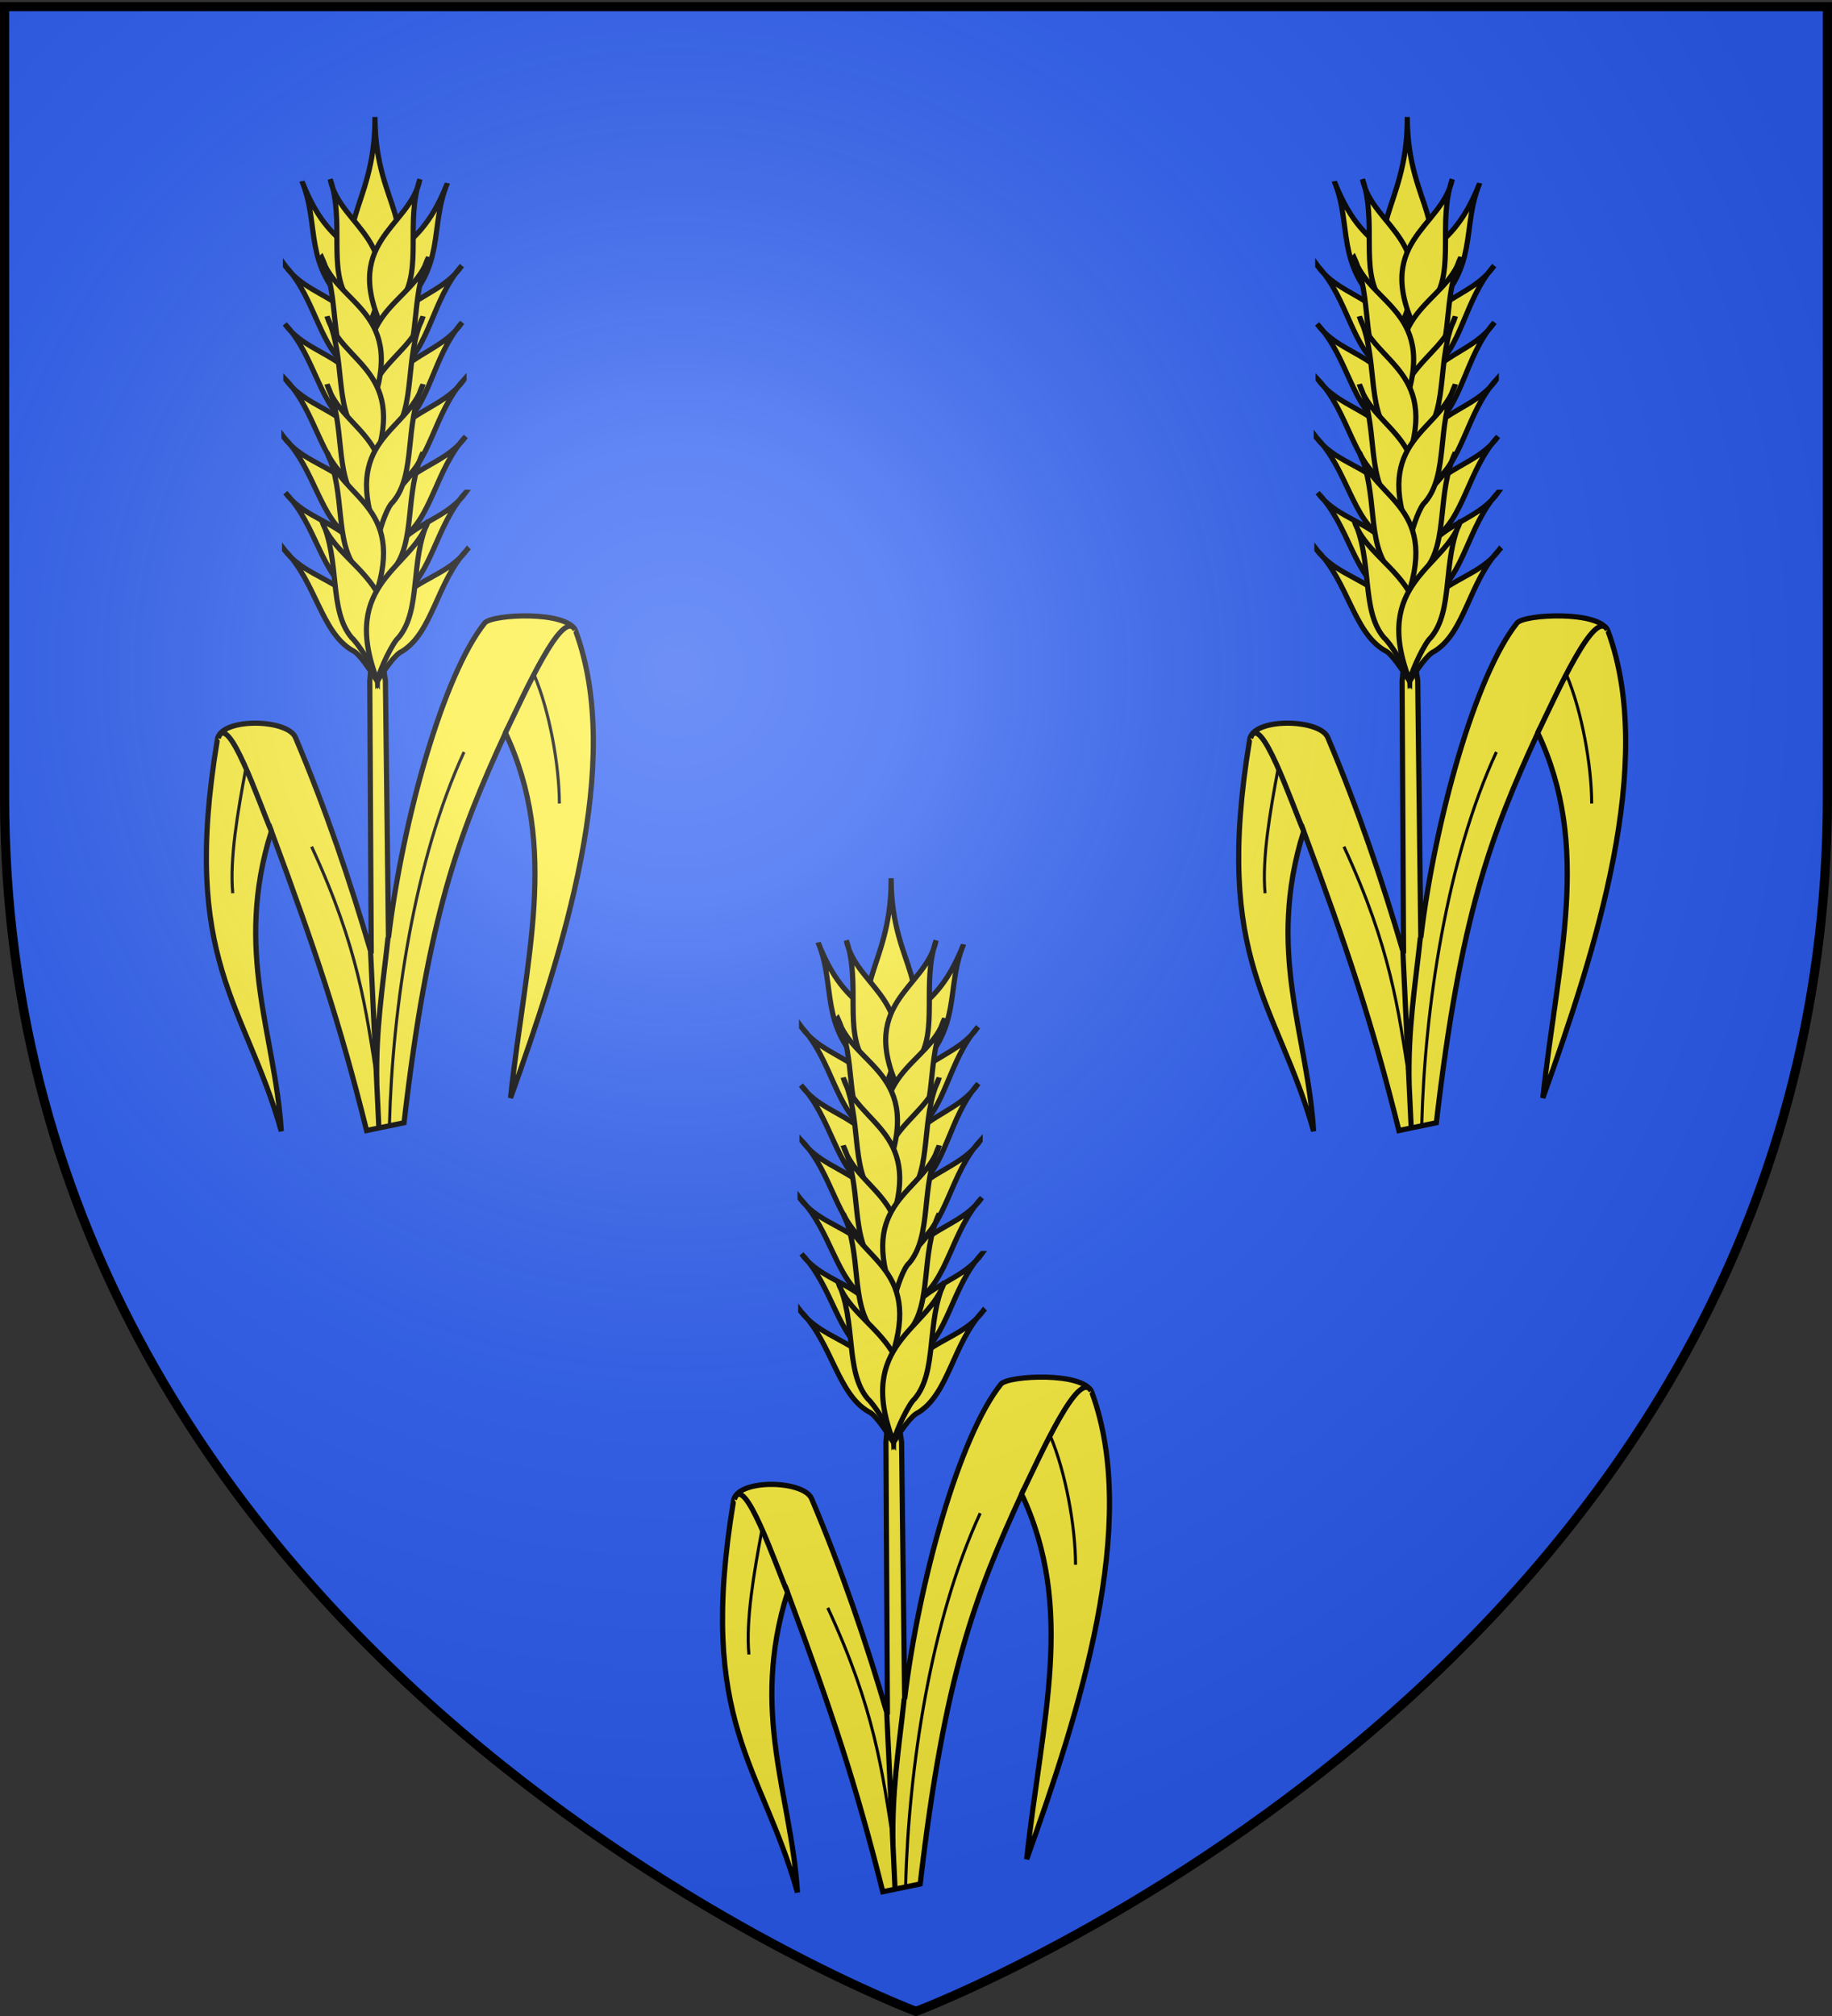 <svg xmlns="http://www.w3.org/2000/svg" xmlns:xlink="http://www.w3.org/1999/xlink" width="600" height="660" version="1.0"><rect width="100%" height="100%" fill="#333333" stroke="none"/><desc>Flag of Canton of Valais (Wallis)</desc><defs><g id="c"><path id="b" d="M0 0v1h.5z" transform="rotate(18 3.157 -.5)"/><use xlink:href="#b" width="810" height="540" transform="scale(-1 1)"/></g><g id="d"><use xlink:href="#c" width="810" height="540" transform="rotate(72)"/><use xlink:href="#c" width="810" height="540" transform="rotate(144)"/></g><radialGradient xlink:href="#a" id="e" cx="221.445" cy="226.331" r="300" fx="221.445" fy="226.331" gradientTransform="matrix(1.353 0 0 1.349 -83.57 -85.747)" gradientUnits="userSpaceOnUse"/><linearGradient id="a"><stop offset="0" style="stop-color:white;stop-opacity:.314"/><stop offset=".19" style="stop-color:white;stop-opacity:.251"/><stop offset=".6" style="stop-color:#6b6b6b;stop-opacity:.125"/><stop offset="1" style="stop-color:black;stop-opacity:.125"/></linearGradient></defs><g style="display:inline"><path d="M294.06 658.5s298.5-112.32 298.5-397.772V2.176h-597v258.552c0 285.452 298.5 397.772 298.5 397.772" style="fill:#2b5df2;fill-opacity:1;fill-rule:evenodd;stroke:none;stroke-width:1px;stroke-linecap:butt;stroke-linejoin:miter;stroke-opacity:1" transform="translate(5.94)"/></g><g style="display:inline"><g style="fill:#fcef3c"><g style="stroke:#000;stroke-width:1.7;stroke-miterlimit:4;stroke-dasharray:none;stroke-opacity:1;fill:#fcef3c"><path d="m289.28 468.97-.285 3.183.477 89.156c-6.934-23.683-14.902-47.269-24.862-70.766-2.793-6.116-24.918-6.441-25.567 1.002-12.025 72.501 9.229 86.173 20.968 127.993-1.96-31.805-15.635-58.792-3.242-98.217 14.392 38.768 22.339 62.526 31.186 98l12.256-2.548c7.874-67.86 17.845-94.199 33.227-127.615 17.678 37.63 6.617 73.39 1.652 119.5 17.283-48.212 37.152-109.719 21.359-152.808-2.491-6.819-27.28-5.59-29.783-2.725-13.617 17.02-26.96 64.706-31.545 103.065l-1.006-84.186-.47-3.026" style="opacity:1;fill:#fcef3c;fill-opacity:1;fill-rule:evenodd;stroke:#000;stroke-width:1.7;stroke-linecap:butt;stroke-linejoin:miter;stroke-miterlimit:4;stroke-dasharray:none;stroke-opacity:1" transform="translate(1.16)"/><path d="M290.7 288.357c-.027 29.837-17.226 36.806.397 50.858 16.283-16.045-.159-21.807-.398-50.858z" style="opacity:1;fill:#fcef3c;fill-opacity:1;fill-rule:evenodd;stroke:#000;stroke-width:1.7;stroke-linecap:butt;stroke-linejoin:miter;stroke-miterlimit:4;stroke-dasharray:none;stroke-opacity:1;display:inline" transform="translate(1.16)"/><path d="M314.355 309.297c-11.294 28.535-22.505 13.119-23.333 51.892 3.298-1.463 5.166-8.736 7.474-10.348 15.712-14.579 9.91-26.998 15.86-41.544z" style="fill:#fcef3c;fill-opacity:1;fill-rule:evenodd;stroke:#000;stroke-width:1.7;stroke-linecap:butt;stroke-linejoin:miter;stroke-miterlimit:4;stroke-dasharray:none;stroke-opacity:1;display:inline" transform="translate(1.16)"/><path d="M319.14 336.186c-9.298 13.686-30.433 9.135-27.842 43.861 2.162-3.658 5.137-9.062 7.307-9.972 9.915-6.459 10.794-23.002 20.536-33.89z" style="fill:#fcef3c;fill-opacity:1;fill-rule:evenodd;stroke:#000;stroke-width:1.7;stroke-linecap:butt;stroke-linejoin:miter;stroke-miterlimit:4;stroke-dasharray:none;stroke-opacity:1;display:inline" transform="translate(1.16)"/><path d="M319.218 354.773c-9.218 13.741-30.38 9.317-27.58 44.027 2.139-3.671 5.081-9.093 7.247-10.015 9.875-6.519 10.656-23.066 20.333-34.012z" style="fill:#fcef3c;fill-opacity:1;fill-rule:evenodd;stroke:#000;stroke-width:1.7;stroke-linecap:butt;stroke-linejoin:miter;stroke-miterlimit:4;stroke-dasharray:none;stroke-opacity:1;display:inline" transform="translate(1.16)"/><path d="M319.837 373.495c-9.444 13.586-30.53 8.81-28.308 43.562 2.2-3.635 5.232-9.007 7.413-9.893 9.982-6.353 11.038-22.886 20.895-33.669z" style="fill:#fcef3c;fill-opacity:1;fill-rule:evenodd;stroke:#000;stroke-width:1.7;stroke-linecap:butt;stroke-linejoin:miter;stroke-miterlimit:4;stroke-dasharray:none;stroke-opacity:1;display:inline" transform="translate(1.16)"/><path d="M320.401 392.113c-9.54 13.519-30.592 8.593-28.617 43.36 2.226-3.62 5.296-8.97 7.483-9.84 10.027-6.282 11.2-22.807 21.134-33.52z" style="fill:#fcef3c;fill-opacity:1;fill-rule:evenodd;stroke:#000;stroke-width:1.7;stroke-linecap:butt;stroke-linejoin:miter;stroke-miterlimit:4;stroke-dasharray:none;stroke-opacity:1;display:inline" transform="translate(1.16)"/><path d="M320.458 410.384c-9.53 13.526-30.585 8.616-28.585 43.382 2.224-3.621 5.29-8.974 7.476-9.846 10.023-6.29 11.183-22.815 21.109-33.536z" style="fill:#fcef3c;fill-opacity:1;fill-rule:evenodd;stroke:#000;stroke-width:1.7;stroke-linecap:butt;stroke-linejoin:miter;stroke-miterlimit:4;stroke-dasharray:none;stroke-opacity:1;display:inline" transform="translate(1.16)"/><path d="M320.9 429.078c-9.627 13.457-31.142 8.296-29.391 43.075 2.25-3.605 5.85-8.836 8.042-9.693 10.068-6.217 11.347-22.734 21.35-33.382zM266.832 308.683c11.26 28.549 22.49 13.145 23.272 51.92-3.297-1.468-5.157-8.743-7.462-10.358-15.695-14.597-9.878-27.01-15.81-41.562z" style="fill:#fcef3c;fill-opacity:1;fill-rule:evenodd;stroke:#000;stroke-width:1.7;stroke-linecap:butt;stroke-linejoin:miter;stroke-miterlimit:4;stroke-dasharray:none;stroke-opacity:1;display:inline" transform="translate(1.16)"/><path d="M261.373 336.325c9.584 13.488 30.619 8.495 28.756 43.268-2.238-3.612-5.325-8.952-7.515-9.816-10.047-6.25-11.273-22.77-21.241-33.452z" style="fill:#fcef3c;fill-opacity:1;fill-rule:evenodd;stroke:#000;stroke-width:1.7;stroke-linecap:butt;stroke-linejoin:miter;stroke-miterlimit:4;stroke-dasharray:none;stroke-opacity:1;display:inline" transform="translate(1.16)"/><path d="M261.176 355.283c9.67 13.427 30.672 8.302 29.03 43.086-2.261-3.598-5.383-8.919-7.577-9.769-10.087-6.186-11.417-22.699-21.453-33.317z" style="fill:#fcef3c;fill-opacity:1;fill-rule:evenodd;stroke:#000;stroke-width:1.7;stroke-linecap:butt;stroke-linejoin:miter;stroke-miterlimit:4;stroke-dasharray:none;stroke-opacity:1;display:inline" transform="translate(1.16)"/><path d="M261.504 373.527c9.685 13.414 30.682 8.262 29.083 43.048-2.265-3.595-5.393-8.911-7.589-9.759-10.095-6.173-11.446-22.684-21.494-33.29z" style="fill:#fcef3c;fill-opacity:1;fill-rule:evenodd;stroke:#000;stroke-width:1.7;stroke-linecap:butt;stroke-linejoin:miter;stroke-miterlimit:4;stroke-dasharray:none;stroke-opacity:1;display:inline" transform="translate(1.16)"/><path d="M260.896 392.42c9.875 13.277 30.796 7.828 29.69 42.633-2.315-3.562-5.518-8.834-7.726-9.65-10.181-6.03-11.766-22.52-21.964-32.982z" style="fill:#fcef3c;fill-opacity:1;fill-rule:evenodd;stroke:#000;stroke-width:1.7;stroke-linecap:butt;stroke-linejoin:miter;stroke-miterlimit:4;stroke-dasharray:none;stroke-opacity:1;display:inline" transform="translate(1.16)"/><path d="M261.36 410.547c9.866 13.283 30.791 7.849 29.66 42.653-2.313-3.564-5.512-8.838-7.719-9.656-10.177-6.037-11.75-22.528-21.94-32.997z" style="fill:#fcef3c;fill-opacity:1;fill-rule:evenodd;stroke:#000;stroke-width:1.7;stroke-linecap:butt;stroke-linejoin:miter;stroke-miterlimit:4;stroke-dasharray:none;stroke-opacity:1;display:inline" transform="translate(1.16)"/><path d="M261.096 429.303c9.961 13.212 31.293 8.173 30.412 42.985-2.338-3.548-6.022-9.344-8.235-10.146-10.22-5.964-11.911-22.444-22.177-32.839z" style="fill:#fcef3c;fill-opacity:1;fill-rule:evenodd;stroke:#000;stroke-width:1.7;stroke-linecap:butt;stroke-linejoin:miter;stroke-miterlimit:4;stroke-dasharray:none;stroke-opacity:1;display:inline" transform="translate(1.16)"/><path d="M333.297 489.381c6.59-13.644 18.929-41.366 22.938-33.958M289.26 560.885l2.722 57.746M294.984 556.1c-1.755 16.247-4.097 30.223-3.677 47.944M256.791 521.386c-3.92-9.088-14.273-39.707-17.443-30.499" style="opacity:1;fill:#fcef3c;fill-opacity:1;fill-rule:evenodd;stroke:#000;stroke-width:1.7;stroke-linecap:butt;stroke-linejoin:miter;stroke-miterlimit:4;stroke-dasharray:none;stroke-opacity:1" transform="translate(1.16)"/><path d="M342.852 470.165c5.005 11.797 8.21 29.569 8.239 42.113m-31.223-16.875c-16.263 35.182-23.403 83.58-24.43 121.728m-25.492-90.751c15.406 33.197 17.836 53.635 21.324 75.807M248.345 501.09c-2.574 13.792-5.27 29.237-4.229 40.546" style="opacity:1;fill:#fcef3c;fill-opacity:1;fill-rule:evenodd;stroke:#000;stroke-width:1;stroke-linecap:butt;stroke-linejoin:miter;stroke-miterlimit:4;stroke-dasharray:none;stroke-opacity:1" transform="translate(1.16)"/><path d="M276.025 307.877c3.28 16.218 26.912 20.197 11.088 51.218-.578-4.21-3.612-10.344-5.261-12.023-6.644-9.791-1.056-25.386-5.827-39.195z" style="fill:#fcef3c;fill-opacity:1;fill-rule:evenodd;stroke:#000;stroke-width:1.7;stroke-linecap:butt;stroke-linejoin:miter;stroke-miterlimit:4;stroke-dasharray:none;stroke-opacity:1;display:inline" transform="translate(1.16)"/><path d="M305.414 307.877c-3.281 16.218-26.912 20.197-11.089 51.218.578-4.21 3.612-10.344 5.262-12.023 6.644-9.791 1.055-25.386 5.827-39.195z" style="fill:#fcef3c;fill-opacity:1;fill-rule:evenodd;stroke:#000;stroke-width:1.7;stroke-linecap:butt;stroke-linejoin:miter;stroke-miterlimit:4;stroke-dasharray:none;stroke-opacity:1;display:inline" transform="translate(1.16)"/><path d="M308.193 333.457c-4.922 15.797-28.451 17.584-15.881 50.06 1.005-4.13 4.266-10.164 6.078-11.666 7.61-9.061 3.645-25.145 9.803-38.394z" style="fill:#fcef3c;fill-opacity:1;fill-rule:evenodd;stroke:#000;stroke-width:1.7;stroke-linecap:butt;stroke-linejoin:miter;stroke-miterlimit:4;stroke-dasharray:none;stroke-opacity:1;display:inline" transform="translate(1.16)"/><path d="M306.405 352.901c-4.92 15.797-27.26 17.584-14.69 50.06 1.005-4.13 3.076-10.164 4.888-11.666 7.61-9.06 3.644-25.145 9.802-38.394zM306.405 397.346c-4.92 15.797-27.26 17.584-14.69 50.059 1.006-4.128 3.076-10.164 4.888-11.665 7.61-9.061 3.644-25.146 9.802-38.394z" style="fill:#fcef3c;fill-opacity:1;fill-rule:evenodd;stroke:#000;stroke-width:1.7;stroke-linecap:butt;stroke-linejoin:miter;stroke-miterlimit:4;stroke-dasharray:none;stroke-opacity:1;display:inline" transform="translate(1.16)"/><path d="M273.246 333.457c4.921 15.797 28.45 17.584 15.88 50.06-1.005-4.13-4.265-10.164-6.078-11.666-7.61-9.061-3.644-25.145-9.802-38.394z" style="fill:#fcef3c;fill-opacity:1;fill-rule:evenodd;stroke:#000;stroke-width:1.7;stroke-linecap:butt;stroke-linejoin:miter;stroke-miterlimit:4;stroke-dasharray:none;stroke-opacity:1;display:inline" transform="translate(1.16)"/><path d="M275.033 352.901c4.921 15.797 27.26 17.584 14.69 50.06-1.005-4.13-3.075-10.164-4.888-11.666-7.61-9.06-3.644-25.145-9.802-38.394z" style="fill:#fcef3c;fill-opacity:1;fill-rule:evenodd;stroke:#000;stroke-width:1.7;stroke-linecap:butt;stroke-linejoin:miter;stroke-miterlimit:4;stroke-dasharray:none;stroke-opacity:1;display:inline" transform="translate(1.16)"/><path d="M275.033 375.124c4.921 15.797 27.26 17.584 14.69 50.059-1.005-4.129-3.075-10.164-4.888-11.665-7.61-9.061-3.644-25.146-9.802-38.394z" style="fill:#fcef3c;fill-opacity:1;fill-rule:evenodd;stroke:#000;stroke-width:1.7;stroke-linecap:butt;stroke-linejoin:miter;stroke-miterlimit:4;stroke-dasharray:none;stroke-opacity:1;display:inline" transform="translate(1.16)"/><path d="M306.405 375.124c-4.92 15.797-27.26 17.584-14.69 50.059 1.005-4.129 3.076-10.164 4.888-11.665 7.61-9.061 3.644-25.146 9.802-38.394z" style="fill:#fcef3c;fill-opacity:1;fill-rule:evenodd;stroke:#000;stroke-width:1.7;stroke-linecap:butt;stroke-linejoin:miter;stroke-miterlimit:4;stroke-dasharray:none;stroke-opacity:1;display:inline" transform="translate(1.16)"/><path d="M275.033 397.346c4.921 15.797 27.26 17.584 14.69 50.059-1.005-4.128-3.075-10.164-4.888-11.665-7.61-9.061-3.644-25.146-9.802-38.394z" style="fill:#fcef3c;fill-opacity:1;fill-rule:evenodd;stroke:#000;stroke-width:1.7;stroke-linecap:butt;stroke-linejoin:miter;stroke-miterlimit:4;stroke-dasharray:none;stroke-opacity:1;display:inline" transform="translate(1.16)"/><path d="M273.246 419.568c4.921 15.797 30.832 19.965 18.261 52.44-1.005-4.128-6.646-12.544-8.459-14.046-7.61-9.06-3.644-25.145-9.802-38.394z" style="fill:#fcef3c;fill-opacity:1;fill-rule:evenodd;stroke:#000;stroke-width:1.7;stroke-linecap:butt;stroke-linejoin:miter;stroke-miterlimit:4;stroke-dasharray:none;stroke-opacity:1;display:inline" transform="translate(1.16)"/><path d="M308.193 419.568c-4.922 15.797-29.294 19.965-16.724 52.44 1.005-4.128 5.109-12.544 6.921-14.046 7.61-9.06 3.645-25.145 9.803-38.394z" style="fill:#fcef3c;fill-opacity:1;fill-rule:evenodd;stroke:#000;stroke-width:1.7;stroke-linecap:butt;stroke-linejoin:miter;stroke-miterlimit:4;stroke-dasharray:none;stroke-opacity:1;display:inline" transform="translate(1.16)"/></g></g><g style="fill:#fcef3c"><g style="fill:#fcef3c"><g style="stroke:#000;stroke-width:1.7;stroke-miterlimit:4;stroke-dasharray:none;stroke-opacity:1;fill:#fcef3c"><path d="m289.28 468.97-.285 3.183.477 89.156c-6.934-23.683-14.902-47.269-24.862-70.766-2.793-6.116-24.918-6.441-25.567 1.002-12.025 72.501 9.229 86.173 20.968 127.993-1.96-31.805-15.635-58.792-3.242-98.217 14.392 38.768 22.339 62.526 31.186 98l12.256-2.548c7.874-67.86 17.845-94.199 33.227-127.615 17.678 37.63 6.617 73.39 1.652 119.5 17.283-48.212 37.152-109.719 21.359-152.808-2.491-6.819-27.28-5.59-29.783-2.725-13.617 17.02-26.96 64.706-31.545 103.065l-1.006-84.186-.47-3.026" style="opacity:1;fill:#fcef3c;fill-opacity:1;fill-rule:evenodd;stroke:#000;stroke-width:1.7;stroke-linecap:butt;stroke-linejoin:miter;stroke-miterlimit:4;stroke-dasharray:none;stroke-opacity:1" transform="translate(170.207 -249.206)"/><path d="M290.7 288.357c-.027 29.837-17.226 36.806.397 50.858 16.283-16.045-.159-21.807-.398-50.858z" style="opacity:1;fill:#fcef3c;fill-opacity:1;fill-rule:evenodd;stroke:#000;stroke-width:1.7;stroke-linecap:butt;stroke-linejoin:miter;stroke-miterlimit:4;stroke-dasharray:none;stroke-opacity:1;display:inline" transform="translate(170.207 -249.206)"/><path d="M314.355 309.297c-11.294 28.535-22.505 13.119-23.333 51.892 3.298-1.463 5.166-8.736 7.474-10.348 15.712-14.579 9.91-26.998 15.86-41.544z" style="fill:#fcef3c;fill-opacity:1;fill-rule:evenodd;stroke:#000;stroke-width:1.7;stroke-linecap:butt;stroke-linejoin:miter;stroke-miterlimit:4;stroke-dasharray:none;stroke-opacity:1;display:inline" transform="translate(170.207 -249.206)"/><path d="M319.14 336.186c-9.298 13.686-30.433 9.135-27.842 43.861 2.162-3.658 5.137-9.062 7.307-9.972 9.915-6.459 10.794-23.002 20.536-33.89z" style="fill:#fcef3c;fill-opacity:1;fill-rule:evenodd;stroke:#000;stroke-width:1.7;stroke-linecap:butt;stroke-linejoin:miter;stroke-miterlimit:4;stroke-dasharray:none;stroke-opacity:1;display:inline" transform="translate(170.207 -249.206)"/><path d="M319.218 354.773c-9.218 13.741-30.38 9.317-27.58 44.027 2.139-3.671 5.081-9.093 7.247-10.015 9.875-6.519 10.656-23.066 20.333-34.012z" style="fill:#fcef3c;fill-opacity:1;fill-rule:evenodd;stroke:#000;stroke-width:1.7;stroke-linecap:butt;stroke-linejoin:miter;stroke-miterlimit:4;stroke-dasharray:none;stroke-opacity:1;display:inline" transform="translate(170.207 -249.206)"/><path d="M319.837 373.495c-9.444 13.586-30.53 8.81-28.308 43.562 2.2-3.635 5.232-9.007 7.413-9.893 9.982-6.353 11.038-22.886 20.895-33.669z" style="fill:#fcef3c;fill-opacity:1;fill-rule:evenodd;stroke:#000;stroke-width:1.7;stroke-linecap:butt;stroke-linejoin:miter;stroke-miterlimit:4;stroke-dasharray:none;stroke-opacity:1;display:inline" transform="translate(170.207 -249.206)"/><path d="M320.401 392.113c-9.54 13.519-30.592 8.593-28.617 43.36 2.226-3.62 5.296-8.97 7.483-9.84 10.027-6.282 11.2-22.807 21.134-33.52z" style="fill:#fcef3c;fill-opacity:1;fill-rule:evenodd;stroke:#000;stroke-width:1.7;stroke-linecap:butt;stroke-linejoin:miter;stroke-miterlimit:4;stroke-dasharray:none;stroke-opacity:1;display:inline" transform="translate(170.207 -249.206)"/><path d="M320.458 410.384c-9.53 13.526-30.585 8.616-28.585 43.382 2.224-3.621 5.29-8.974 7.476-9.846 10.023-6.29 11.183-22.815 21.109-33.536z" style="fill:#fcef3c;fill-opacity:1;fill-rule:evenodd;stroke:#000;stroke-width:1.7;stroke-linecap:butt;stroke-linejoin:miter;stroke-miterlimit:4;stroke-dasharray:none;stroke-opacity:1;display:inline" transform="translate(170.207 -249.206)"/><path d="M320.9 429.078c-9.627 13.457-31.142 8.296-29.391 43.075 2.25-3.605 5.85-8.836 8.042-9.693 10.068-6.217 11.347-22.734 21.35-33.382zM266.832 308.683c11.26 28.549 22.49 13.145 23.272 51.92-3.297-1.468-5.157-8.743-7.462-10.358-15.695-14.597-9.878-27.01-15.81-41.562z" style="fill:#fcef3c;fill-opacity:1;fill-rule:evenodd;stroke:#000;stroke-width:1.7;stroke-linecap:butt;stroke-linejoin:miter;stroke-miterlimit:4;stroke-dasharray:none;stroke-opacity:1;display:inline" transform="translate(170.207 -249.206)"/><path d="M261.373 336.325c9.584 13.488 30.619 8.495 28.756 43.268-2.238-3.612-5.325-8.952-7.515-9.816-10.047-6.25-11.273-22.77-21.241-33.452z" style="fill:#fcef3c;fill-opacity:1;fill-rule:evenodd;stroke:#000;stroke-width:1.7;stroke-linecap:butt;stroke-linejoin:miter;stroke-miterlimit:4;stroke-dasharray:none;stroke-opacity:1;display:inline" transform="translate(170.207 -249.206)"/><path d="M261.176 355.283c9.67 13.427 30.672 8.302 29.03 43.086-2.261-3.598-5.383-8.919-7.577-9.769-10.087-6.186-11.417-22.699-21.453-33.317z" style="fill:#fcef3c;fill-opacity:1;fill-rule:evenodd;stroke:#000;stroke-width:1.7;stroke-linecap:butt;stroke-linejoin:miter;stroke-miterlimit:4;stroke-dasharray:none;stroke-opacity:1;display:inline" transform="translate(170.207 -249.206)"/><path d="M261.504 373.527c9.685 13.414 30.682 8.262 29.083 43.048-2.265-3.595-5.393-8.911-7.589-9.759-10.095-6.173-11.446-22.684-21.494-33.29z" style="fill:#fcef3c;fill-opacity:1;fill-rule:evenodd;stroke:#000;stroke-width:1.7;stroke-linecap:butt;stroke-linejoin:miter;stroke-miterlimit:4;stroke-dasharray:none;stroke-opacity:1;display:inline" transform="translate(170.207 -249.206)"/><path d="M260.896 392.42c9.875 13.277 30.796 7.828 29.69 42.633-2.315-3.562-5.518-8.834-7.726-9.65-10.181-6.03-11.766-22.52-21.964-32.982z" style="fill:#fcef3c;fill-opacity:1;fill-rule:evenodd;stroke:#000;stroke-width:1.7;stroke-linecap:butt;stroke-linejoin:miter;stroke-miterlimit:4;stroke-dasharray:none;stroke-opacity:1;display:inline" transform="translate(170.207 -249.206)"/><path d="M261.36 410.547c9.866 13.283 30.791 7.849 29.66 42.653-2.313-3.564-5.512-8.838-7.719-9.656-10.177-6.037-11.75-22.528-21.94-32.997z" style="fill:#fcef3c;fill-opacity:1;fill-rule:evenodd;stroke:#000;stroke-width:1.7;stroke-linecap:butt;stroke-linejoin:miter;stroke-miterlimit:4;stroke-dasharray:none;stroke-opacity:1;display:inline" transform="translate(170.207 -249.206)"/><path d="M261.096 429.303c9.961 13.212 31.293 8.173 30.412 42.985-2.338-3.548-6.022-9.344-8.235-10.146-10.22-5.964-11.911-22.444-22.177-32.839z" style="fill:#fcef3c;fill-opacity:1;fill-rule:evenodd;stroke:#000;stroke-width:1.7;stroke-linecap:butt;stroke-linejoin:miter;stroke-miterlimit:4;stroke-dasharray:none;stroke-opacity:1;display:inline" transform="translate(170.207 -249.206)"/><path d="M333.297 489.381c6.59-13.644 18.929-41.366 22.938-33.958M289.26 560.885l2.722 57.746M294.984 556.1c-1.755 16.247-4.097 30.223-3.677 47.944M256.791 521.386c-3.92-9.088-14.273-39.707-17.443-30.499" style="opacity:1;fill:#fcef3c;fill-opacity:1;fill-rule:evenodd;stroke:#000;stroke-width:1.7;stroke-linecap:butt;stroke-linejoin:miter;stroke-miterlimit:4;stroke-dasharray:none;stroke-opacity:1" transform="translate(170.207 -249.206)"/><path d="M342.852 470.165c5.005 11.797 8.21 29.569 8.239 42.113m-31.223-16.875c-16.263 35.182-23.403 83.58-24.43 121.728m-25.492-90.751c15.406 33.197 17.836 53.635 21.324 75.807M248.345 501.09c-2.574 13.792-5.27 29.237-4.229 40.546" style="opacity:1;fill:#fcef3c;fill-opacity:1;fill-rule:evenodd;stroke:#000;stroke-width:1;stroke-linecap:butt;stroke-linejoin:miter;stroke-miterlimit:4;stroke-dasharray:none;stroke-opacity:1" transform="translate(170.207 -249.206)"/><path d="M276.025 307.877c3.28 16.218 26.912 20.197 11.088 51.218-.578-4.21-3.612-10.344-5.261-12.023-6.644-9.791-1.056-25.386-5.827-39.195z" style="fill:#fcef3c;fill-opacity:1;fill-rule:evenodd;stroke:#000;stroke-width:1.7;stroke-linecap:butt;stroke-linejoin:miter;stroke-miterlimit:4;stroke-dasharray:none;stroke-opacity:1;display:inline" transform="translate(170.207 -249.206)"/><path d="M305.414 307.877c-3.281 16.218-26.912 20.197-11.089 51.218.578-4.21 3.612-10.344 5.262-12.023 6.644-9.791 1.055-25.386 5.827-39.195z" style="fill:#fcef3c;fill-opacity:1;fill-rule:evenodd;stroke:#000;stroke-width:1.7;stroke-linecap:butt;stroke-linejoin:miter;stroke-miterlimit:4;stroke-dasharray:none;stroke-opacity:1;display:inline" transform="translate(170.207 -249.206)"/><path d="M308.193 333.457c-4.922 15.797-28.451 17.584-15.881 50.06 1.005-4.13 4.266-10.164 6.078-11.666 7.61-9.061 3.645-25.145 9.803-38.394z" style="fill:#fcef3c;fill-opacity:1;fill-rule:evenodd;stroke:#000;stroke-width:1.7;stroke-linecap:butt;stroke-linejoin:miter;stroke-miterlimit:4;stroke-dasharray:none;stroke-opacity:1;display:inline" transform="translate(170.207 -249.206)"/><path d="M306.405 352.901c-4.92 15.797-27.26 17.584-14.69 50.06 1.005-4.13 3.076-10.164 4.888-11.666 7.61-9.06 3.644-25.145 9.802-38.394zM306.405 397.346c-4.92 15.797-27.26 17.584-14.69 50.059 1.006-4.128 3.076-10.164 4.888-11.665 7.61-9.061 3.644-25.146 9.802-38.394z" style="fill:#fcef3c;fill-opacity:1;fill-rule:evenodd;stroke:#000;stroke-width:1.7;stroke-linecap:butt;stroke-linejoin:miter;stroke-miterlimit:4;stroke-dasharray:none;stroke-opacity:1;display:inline" transform="translate(170.207 -249.206)"/><path d="M273.246 333.457c4.921 15.797 28.45 17.584 15.88 50.06-1.005-4.13-4.265-10.164-6.078-11.666-7.61-9.061-3.644-25.145-9.802-38.394z" style="fill:#fcef3c;fill-opacity:1;fill-rule:evenodd;stroke:#000;stroke-width:1.7;stroke-linecap:butt;stroke-linejoin:miter;stroke-miterlimit:4;stroke-dasharray:none;stroke-opacity:1;display:inline" transform="translate(170.207 -249.206)"/><path d="M275.033 352.901c4.921 15.797 27.26 17.584 14.69 50.06-1.005-4.13-3.075-10.164-4.888-11.666-7.61-9.06-3.644-25.145-9.802-38.394z" style="fill:#fcef3c;fill-opacity:1;fill-rule:evenodd;stroke:#000;stroke-width:1.7;stroke-linecap:butt;stroke-linejoin:miter;stroke-miterlimit:4;stroke-dasharray:none;stroke-opacity:1;display:inline" transform="translate(170.207 -249.206)"/><path d="M275.033 375.124c4.921 15.797 27.26 17.584 14.69 50.059-1.005-4.129-3.075-10.164-4.888-11.665-7.61-9.061-3.644-25.146-9.802-38.394z" style="fill:#fcef3c;fill-opacity:1;fill-rule:evenodd;stroke:#000;stroke-width:1.7;stroke-linecap:butt;stroke-linejoin:miter;stroke-miterlimit:4;stroke-dasharray:none;stroke-opacity:1;display:inline" transform="translate(170.207 -249.206)"/><path d="M306.405 375.124c-4.92 15.797-27.26 17.584-14.69 50.059 1.005-4.129 3.076-10.164 4.888-11.665 7.61-9.061 3.644-25.146 9.802-38.394z" style="fill:#fcef3c;fill-opacity:1;fill-rule:evenodd;stroke:#000;stroke-width:1.7;stroke-linecap:butt;stroke-linejoin:miter;stroke-miterlimit:4;stroke-dasharray:none;stroke-opacity:1;display:inline" transform="translate(170.207 -249.206)"/><path d="M275.033 397.346c4.921 15.797 27.26 17.584 14.69 50.059-1.005-4.128-3.075-10.164-4.888-11.665-7.61-9.061-3.644-25.146-9.802-38.394z" style="fill:#fcef3c;fill-opacity:1;fill-rule:evenodd;stroke:#000;stroke-width:1.7;stroke-linecap:butt;stroke-linejoin:miter;stroke-miterlimit:4;stroke-dasharray:none;stroke-opacity:1;display:inline" transform="translate(170.207 -249.206)"/><path d="M273.246 419.568c4.921 15.797 30.832 19.965 18.261 52.44-1.005-4.128-6.646-12.544-8.459-14.046-7.61-9.06-3.644-25.145-9.802-38.394z" style="fill:#fcef3c;fill-opacity:1;fill-rule:evenodd;stroke:#000;stroke-width:1.7;stroke-linecap:butt;stroke-linejoin:miter;stroke-miterlimit:4;stroke-dasharray:none;stroke-opacity:1;display:inline" transform="translate(170.207 -249.206)"/><path d="M308.193 419.568c-4.922 15.797-29.294 19.965-16.724 52.44 1.005-4.128 5.109-12.544 6.921-14.046 7.61-9.06 3.645-25.145 9.803-38.394z" style="fill:#fcef3c;fill-opacity:1;fill-rule:evenodd;stroke:#000;stroke-width:1.7;stroke-linecap:butt;stroke-linejoin:miter;stroke-miterlimit:4;stroke-dasharray:none;stroke-opacity:1;display:inline" transform="translate(170.207 -249.206)"/></g></g><g style="fill:#fcef3c"><g style="stroke:#000;stroke-width:1.7;stroke-miterlimit:4;stroke-dasharray:none;stroke-opacity:1;fill:#fcef3c"><path d="m289.28 468.97-.285 3.183.477 89.156c-6.934-23.683-14.902-47.269-24.862-70.766-2.793-6.116-24.918-6.441-25.567 1.002-12.025 72.501 9.229 86.173 20.968 127.993-1.96-31.805-15.635-58.792-3.242-98.217 14.392 38.768 22.339 62.526 31.186 98l12.256-2.548c7.874-67.86 17.845-94.199 33.227-127.615 17.678 37.63 6.617 73.39 1.652 119.5 17.283-48.212 37.152-109.719 21.359-152.808-2.491-6.819-27.28-5.59-29.783-2.725-13.617 17.02-26.96 64.706-31.545 103.065l-1.006-84.186-.47-3.026" style="opacity:1;fill:#fcef3c;fill-opacity:1;fill-rule:evenodd;stroke:#000;stroke-width:1.7;stroke-linecap:butt;stroke-linejoin:miter;stroke-miterlimit:4;stroke-dasharray:none;stroke-opacity:1" transform="translate(-167.888 -249.206)"/><path d="M290.7 288.357c-.027 29.837-17.226 36.806.397 50.858 16.283-16.045-.159-21.807-.398-50.858z" style="opacity:1;fill:#fcef3c;fill-opacity:1;fill-rule:evenodd;stroke:#000;stroke-width:1.7;stroke-linecap:butt;stroke-linejoin:miter;stroke-miterlimit:4;stroke-dasharray:none;stroke-opacity:1;display:inline" transform="translate(-167.888 -249.206)"/><path d="M314.355 309.297c-11.294 28.535-22.505 13.119-23.333 51.892 3.298-1.463 5.166-8.736 7.474-10.348 15.712-14.579 9.91-26.998 15.86-41.544z" style="fill:#fcef3c;fill-opacity:1;fill-rule:evenodd;stroke:#000;stroke-width:1.7;stroke-linecap:butt;stroke-linejoin:miter;stroke-miterlimit:4;stroke-dasharray:none;stroke-opacity:1;display:inline" transform="translate(-167.888 -249.206)"/><path d="M319.14 336.186c-9.298 13.686-30.433 9.135-27.842 43.861 2.162-3.658 5.137-9.062 7.307-9.972 9.915-6.459 10.794-23.002 20.536-33.89z" style="fill:#fcef3c;fill-opacity:1;fill-rule:evenodd;stroke:#000;stroke-width:1.7;stroke-linecap:butt;stroke-linejoin:miter;stroke-miterlimit:4;stroke-dasharray:none;stroke-opacity:1;display:inline" transform="translate(-167.888 -249.206)"/><path d="M319.218 354.773c-9.218 13.741-30.38 9.317-27.58 44.027 2.139-3.671 5.081-9.093 7.247-10.015 9.875-6.519 10.656-23.066 20.333-34.012z" style="fill:#fcef3c;fill-opacity:1;fill-rule:evenodd;stroke:#000;stroke-width:1.7;stroke-linecap:butt;stroke-linejoin:miter;stroke-miterlimit:4;stroke-dasharray:none;stroke-opacity:1;display:inline" transform="translate(-167.888 -249.206)"/><path d="M319.837 373.495c-9.444 13.586-30.53 8.81-28.308 43.562 2.2-3.635 5.232-9.007 7.413-9.893 9.982-6.353 11.038-22.886 20.895-33.669z" style="fill:#fcef3c;fill-opacity:1;fill-rule:evenodd;stroke:#000;stroke-width:1.7;stroke-linecap:butt;stroke-linejoin:miter;stroke-miterlimit:4;stroke-dasharray:none;stroke-opacity:1;display:inline" transform="translate(-167.888 -249.206)"/><path d="M320.401 392.113c-9.54 13.519-30.592 8.593-28.617 43.36 2.226-3.62 5.296-8.97 7.483-9.84 10.027-6.282 11.2-22.807 21.134-33.52z" style="fill:#fcef3c;fill-opacity:1;fill-rule:evenodd;stroke:#000;stroke-width:1.7;stroke-linecap:butt;stroke-linejoin:miter;stroke-miterlimit:4;stroke-dasharray:none;stroke-opacity:1;display:inline" transform="translate(-167.888 -249.206)"/><path d="M320.458 410.384c-9.53 13.526-30.585 8.616-28.585 43.382 2.224-3.621 5.29-8.974 7.476-9.846 10.023-6.29 11.183-22.815 21.109-33.536z" style="fill:#fcef3c;fill-opacity:1;fill-rule:evenodd;stroke:#000;stroke-width:1.7;stroke-linecap:butt;stroke-linejoin:miter;stroke-miterlimit:4;stroke-dasharray:none;stroke-opacity:1;display:inline" transform="translate(-167.888 -249.206)"/><path d="M320.9 429.078c-9.627 13.457-31.142 8.296-29.391 43.075 2.25-3.605 5.85-8.836 8.042-9.693 10.068-6.217 11.347-22.734 21.35-33.382zM266.832 308.683c11.26 28.549 22.49 13.145 23.272 51.92-3.297-1.468-5.157-8.743-7.462-10.358-15.695-14.597-9.878-27.01-15.81-41.562z" style="fill:#fcef3c;fill-opacity:1;fill-rule:evenodd;stroke:#000;stroke-width:1.7;stroke-linecap:butt;stroke-linejoin:miter;stroke-miterlimit:4;stroke-dasharray:none;stroke-opacity:1;display:inline" transform="translate(-167.888 -249.206)"/><path d="M261.373 336.325c9.584 13.488 30.619 8.495 28.756 43.268-2.238-3.612-5.325-8.952-7.515-9.816-10.047-6.25-11.273-22.77-21.241-33.452z" style="fill:#fcef3c;fill-opacity:1;fill-rule:evenodd;stroke:#000;stroke-width:1.7;stroke-linecap:butt;stroke-linejoin:miter;stroke-miterlimit:4;stroke-dasharray:none;stroke-opacity:1;display:inline" transform="translate(-167.888 -249.206)"/><path d="M261.176 355.283c9.67 13.427 30.672 8.302 29.03 43.086-2.261-3.598-5.383-8.919-7.577-9.769-10.087-6.186-11.417-22.699-21.453-33.317z" style="fill:#fcef3c;fill-opacity:1;fill-rule:evenodd;stroke:#000;stroke-width:1.7;stroke-linecap:butt;stroke-linejoin:miter;stroke-miterlimit:4;stroke-dasharray:none;stroke-opacity:1;display:inline" transform="translate(-167.888 -249.206)"/><path d="M261.504 373.527c9.685 13.414 30.682 8.262 29.083 43.048-2.265-3.595-5.393-8.911-7.589-9.759-10.095-6.173-11.446-22.684-21.494-33.29z" style="fill:#fcef3c;fill-opacity:1;fill-rule:evenodd;stroke:#000;stroke-width:1.7;stroke-linecap:butt;stroke-linejoin:miter;stroke-miterlimit:4;stroke-dasharray:none;stroke-opacity:1;display:inline" transform="translate(-167.888 -249.206)"/><path d="M260.896 392.42c9.875 13.277 30.796 7.828 29.69 42.633-2.315-3.562-5.518-8.834-7.726-9.65-10.181-6.03-11.766-22.52-21.964-32.982z" style="fill:#fcef3c;fill-opacity:1;fill-rule:evenodd;stroke:#000;stroke-width:1.7;stroke-linecap:butt;stroke-linejoin:miter;stroke-miterlimit:4;stroke-dasharray:none;stroke-opacity:1;display:inline" transform="translate(-167.888 -249.206)"/><path d="M261.36 410.547c9.866 13.283 30.791 7.849 29.66 42.653-2.313-3.564-5.512-8.838-7.719-9.656-10.177-6.037-11.75-22.528-21.94-32.997z" style="fill:#fcef3c;fill-opacity:1;fill-rule:evenodd;stroke:#000;stroke-width:1.7;stroke-linecap:butt;stroke-linejoin:miter;stroke-miterlimit:4;stroke-dasharray:none;stroke-opacity:1;display:inline" transform="translate(-167.888 -249.206)"/><path d="M261.096 429.303c9.961 13.212 31.293 8.173 30.412 42.985-2.338-3.548-6.022-9.344-8.235-10.146-10.22-5.964-11.911-22.444-22.177-32.839z" style="fill:#fcef3c;fill-opacity:1;fill-rule:evenodd;stroke:#000;stroke-width:1.7;stroke-linecap:butt;stroke-linejoin:miter;stroke-miterlimit:4;stroke-dasharray:none;stroke-opacity:1;display:inline" transform="translate(-167.888 -249.206)"/><path d="M333.297 489.381c6.59-13.644 18.929-41.366 22.938-33.958M289.26 560.885l2.722 57.746M294.984 556.1c-1.755 16.247-4.097 30.223-3.677 47.944M256.791 521.386c-3.92-9.088-14.273-39.707-17.443-30.499" style="opacity:1;fill:#fcef3c;fill-opacity:1;fill-rule:evenodd;stroke:#000;stroke-width:1.7;stroke-linecap:butt;stroke-linejoin:miter;stroke-miterlimit:4;stroke-dasharray:none;stroke-opacity:1" transform="translate(-167.888 -249.206)"/><path d="M342.852 470.165c5.005 11.797 8.21 29.569 8.239 42.113m-31.223-16.875c-16.263 35.182-23.403 83.58-24.43 121.728m-25.492-90.751c15.406 33.197 17.836 53.635 21.324 75.807M248.345 501.09c-2.574 13.792-5.27 29.237-4.229 40.546" style="opacity:1;fill:#fcef3c;fill-opacity:1;fill-rule:evenodd;stroke:#000;stroke-width:1;stroke-linecap:butt;stroke-linejoin:miter;stroke-miterlimit:4;stroke-dasharray:none;stroke-opacity:1" transform="translate(-167.888 -249.206)"/><path d="M276.025 307.877c3.28 16.218 26.912 20.197 11.088 51.218-.578-4.21-3.612-10.344-5.261-12.023-6.644-9.791-1.056-25.386-5.827-39.195z" style="fill:#fcef3c;fill-opacity:1;fill-rule:evenodd;stroke:#000;stroke-width:1.7;stroke-linecap:butt;stroke-linejoin:miter;stroke-miterlimit:4;stroke-dasharray:none;stroke-opacity:1;display:inline" transform="translate(-167.888 -249.206)"/><path d="M305.414 307.877c-3.281 16.218-26.912 20.197-11.089 51.218.578-4.21 3.612-10.344 5.262-12.023 6.644-9.791 1.055-25.386 5.827-39.195z" style="fill:#fcef3c;fill-opacity:1;fill-rule:evenodd;stroke:#000;stroke-width:1.7;stroke-linecap:butt;stroke-linejoin:miter;stroke-miterlimit:4;stroke-dasharray:none;stroke-opacity:1;display:inline" transform="translate(-167.888 -249.206)"/><path d="M308.193 333.457c-4.922 15.797-28.451 17.584-15.881 50.06 1.005-4.13 4.266-10.164 6.078-11.666 7.61-9.061 3.645-25.145 9.803-38.394z" style="fill:#fcef3c;fill-opacity:1;fill-rule:evenodd;stroke:#000;stroke-width:1.7;stroke-linecap:butt;stroke-linejoin:miter;stroke-miterlimit:4;stroke-dasharray:none;stroke-opacity:1;display:inline" transform="translate(-167.888 -249.206)"/><path d="M306.405 352.901c-4.92 15.797-27.26 17.584-14.69 50.06 1.005-4.13 3.076-10.164 4.888-11.666 7.61-9.06 3.644-25.145 9.802-38.394zM306.405 397.346c-4.92 15.797-27.26 17.584-14.69 50.059 1.006-4.128 3.076-10.164 4.888-11.665 7.61-9.061 3.644-25.146 9.802-38.394z" style="fill:#fcef3c;fill-opacity:1;fill-rule:evenodd;stroke:#000;stroke-width:1.7;stroke-linecap:butt;stroke-linejoin:miter;stroke-miterlimit:4;stroke-dasharray:none;stroke-opacity:1;display:inline" transform="translate(-167.888 -249.206)"/><path d="M273.246 333.457c4.921 15.797 28.45 17.584 15.88 50.06-1.005-4.13-4.265-10.164-6.078-11.666-7.61-9.061-3.644-25.145-9.802-38.394z" style="fill:#fcef3c;fill-opacity:1;fill-rule:evenodd;stroke:#000;stroke-width:1.7;stroke-linecap:butt;stroke-linejoin:miter;stroke-miterlimit:4;stroke-dasharray:none;stroke-opacity:1;display:inline" transform="translate(-167.888 -249.206)"/><path d="M275.033 352.901c4.921 15.797 27.26 17.584 14.69 50.06-1.005-4.13-3.075-10.164-4.888-11.666-7.61-9.06-3.644-25.145-9.802-38.394z" style="fill:#fcef3c;fill-opacity:1;fill-rule:evenodd;stroke:#000;stroke-width:1.7;stroke-linecap:butt;stroke-linejoin:miter;stroke-miterlimit:4;stroke-dasharray:none;stroke-opacity:1;display:inline" transform="translate(-167.888 -249.206)"/><path d="M275.033 375.124c4.921 15.797 27.26 17.584 14.69 50.059-1.005-4.129-3.075-10.164-4.888-11.665-7.61-9.061-3.644-25.146-9.802-38.394z" style="fill:#fcef3c;fill-opacity:1;fill-rule:evenodd;stroke:#000;stroke-width:1.7;stroke-linecap:butt;stroke-linejoin:miter;stroke-miterlimit:4;stroke-dasharray:none;stroke-opacity:1;display:inline" transform="translate(-167.888 -249.206)"/><path d="M306.405 375.124c-4.92 15.797-27.26 17.584-14.69 50.059 1.005-4.129 3.076-10.164 4.888-11.665 7.61-9.061 3.644-25.146 9.802-38.394z" style="fill:#fcef3c;fill-opacity:1;fill-rule:evenodd;stroke:#000;stroke-width:1.7;stroke-linecap:butt;stroke-linejoin:miter;stroke-miterlimit:4;stroke-dasharray:none;stroke-opacity:1;display:inline" transform="translate(-167.888 -249.206)"/><path d="M275.033 397.346c4.921 15.797 27.26 17.584 14.69 50.059-1.005-4.128-3.075-10.164-4.888-11.665-7.61-9.061-3.644-25.146-9.802-38.394z" style="fill:#fcef3c;fill-opacity:1;fill-rule:evenodd;stroke:#000;stroke-width:1.7;stroke-linecap:butt;stroke-linejoin:miter;stroke-miterlimit:4;stroke-dasharray:none;stroke-opacity:1;display:inline" transform="translate(-167.888 -249.206)"/><path d="M273.246 419.568c4.921 15.797 30.832 19.965 18.261 52.44-1.005-4.128-6.646-12.544-8.459-14.046-7.61-9.06-3.644-25.145-9.802-38.394z" style="fill:#fcef3c;fill-opacity:1;fill-rule:evenodd;stroke:#000;stroke-width:1.7;stroke-linecap:butt;stroke-linejoin:miter;stroke-miterlimit:4;stroke-dasharray:none;stroke-opacity:1;display:inline" transform="translate(-167.888 -249.206)"/><path d="M308.193 419.568c-4.922 15.797-29.294 19.965-16.724 52.44 1.005-4.128 5.109-12.544 6.921-14.046 7.61-9.06 3.645-25.145 9.803-38.394z" style="fill:#fcef3c;fill-opacity:1;fill-rule:evenodd;stroke:#000;stroke-width:1.7;stroke-linecap:butt;stroke-linejoin:miter;stroke-miterlimit:4;stroke-dasharray:none;stroke-opacity:1;display:inline" transform="translate(-167.888 -249.206)"/></g></g></g></g><g style="display:inline"><path d="M294.06 658.5s298.5-112.32 298.5-397.772V2.176h-597v258.552c0 285.452 298.5 397.772 298.5 397.772" style="opacity:1;fill:url(#e);fill-opacity:1;fill-rule:evenodd;stroke:none;stroke-width:1px;stroke-linecap:butt;stroke-linejoin:miter;stroke-opacity:1" transform="translate(5.94)"/></g><g style="display:inline"><path d="M294.06 658.5S-4.44 546.18-4.44 260.728V2.176h597v258.552c0 285.452-298.5 397.772-298.5 397.772z" style="opacity:1;fill:none;fill-opacity:1;fill-rule:evenodd;stroke:#000;stroke-width:3;stroke-linecap:butt;stroke-linejoin:miter;stroke-miterlimit:4;stroke-dasharray:none;stroke-opacity:1" transform="translate(5.94)"/></g></svg>